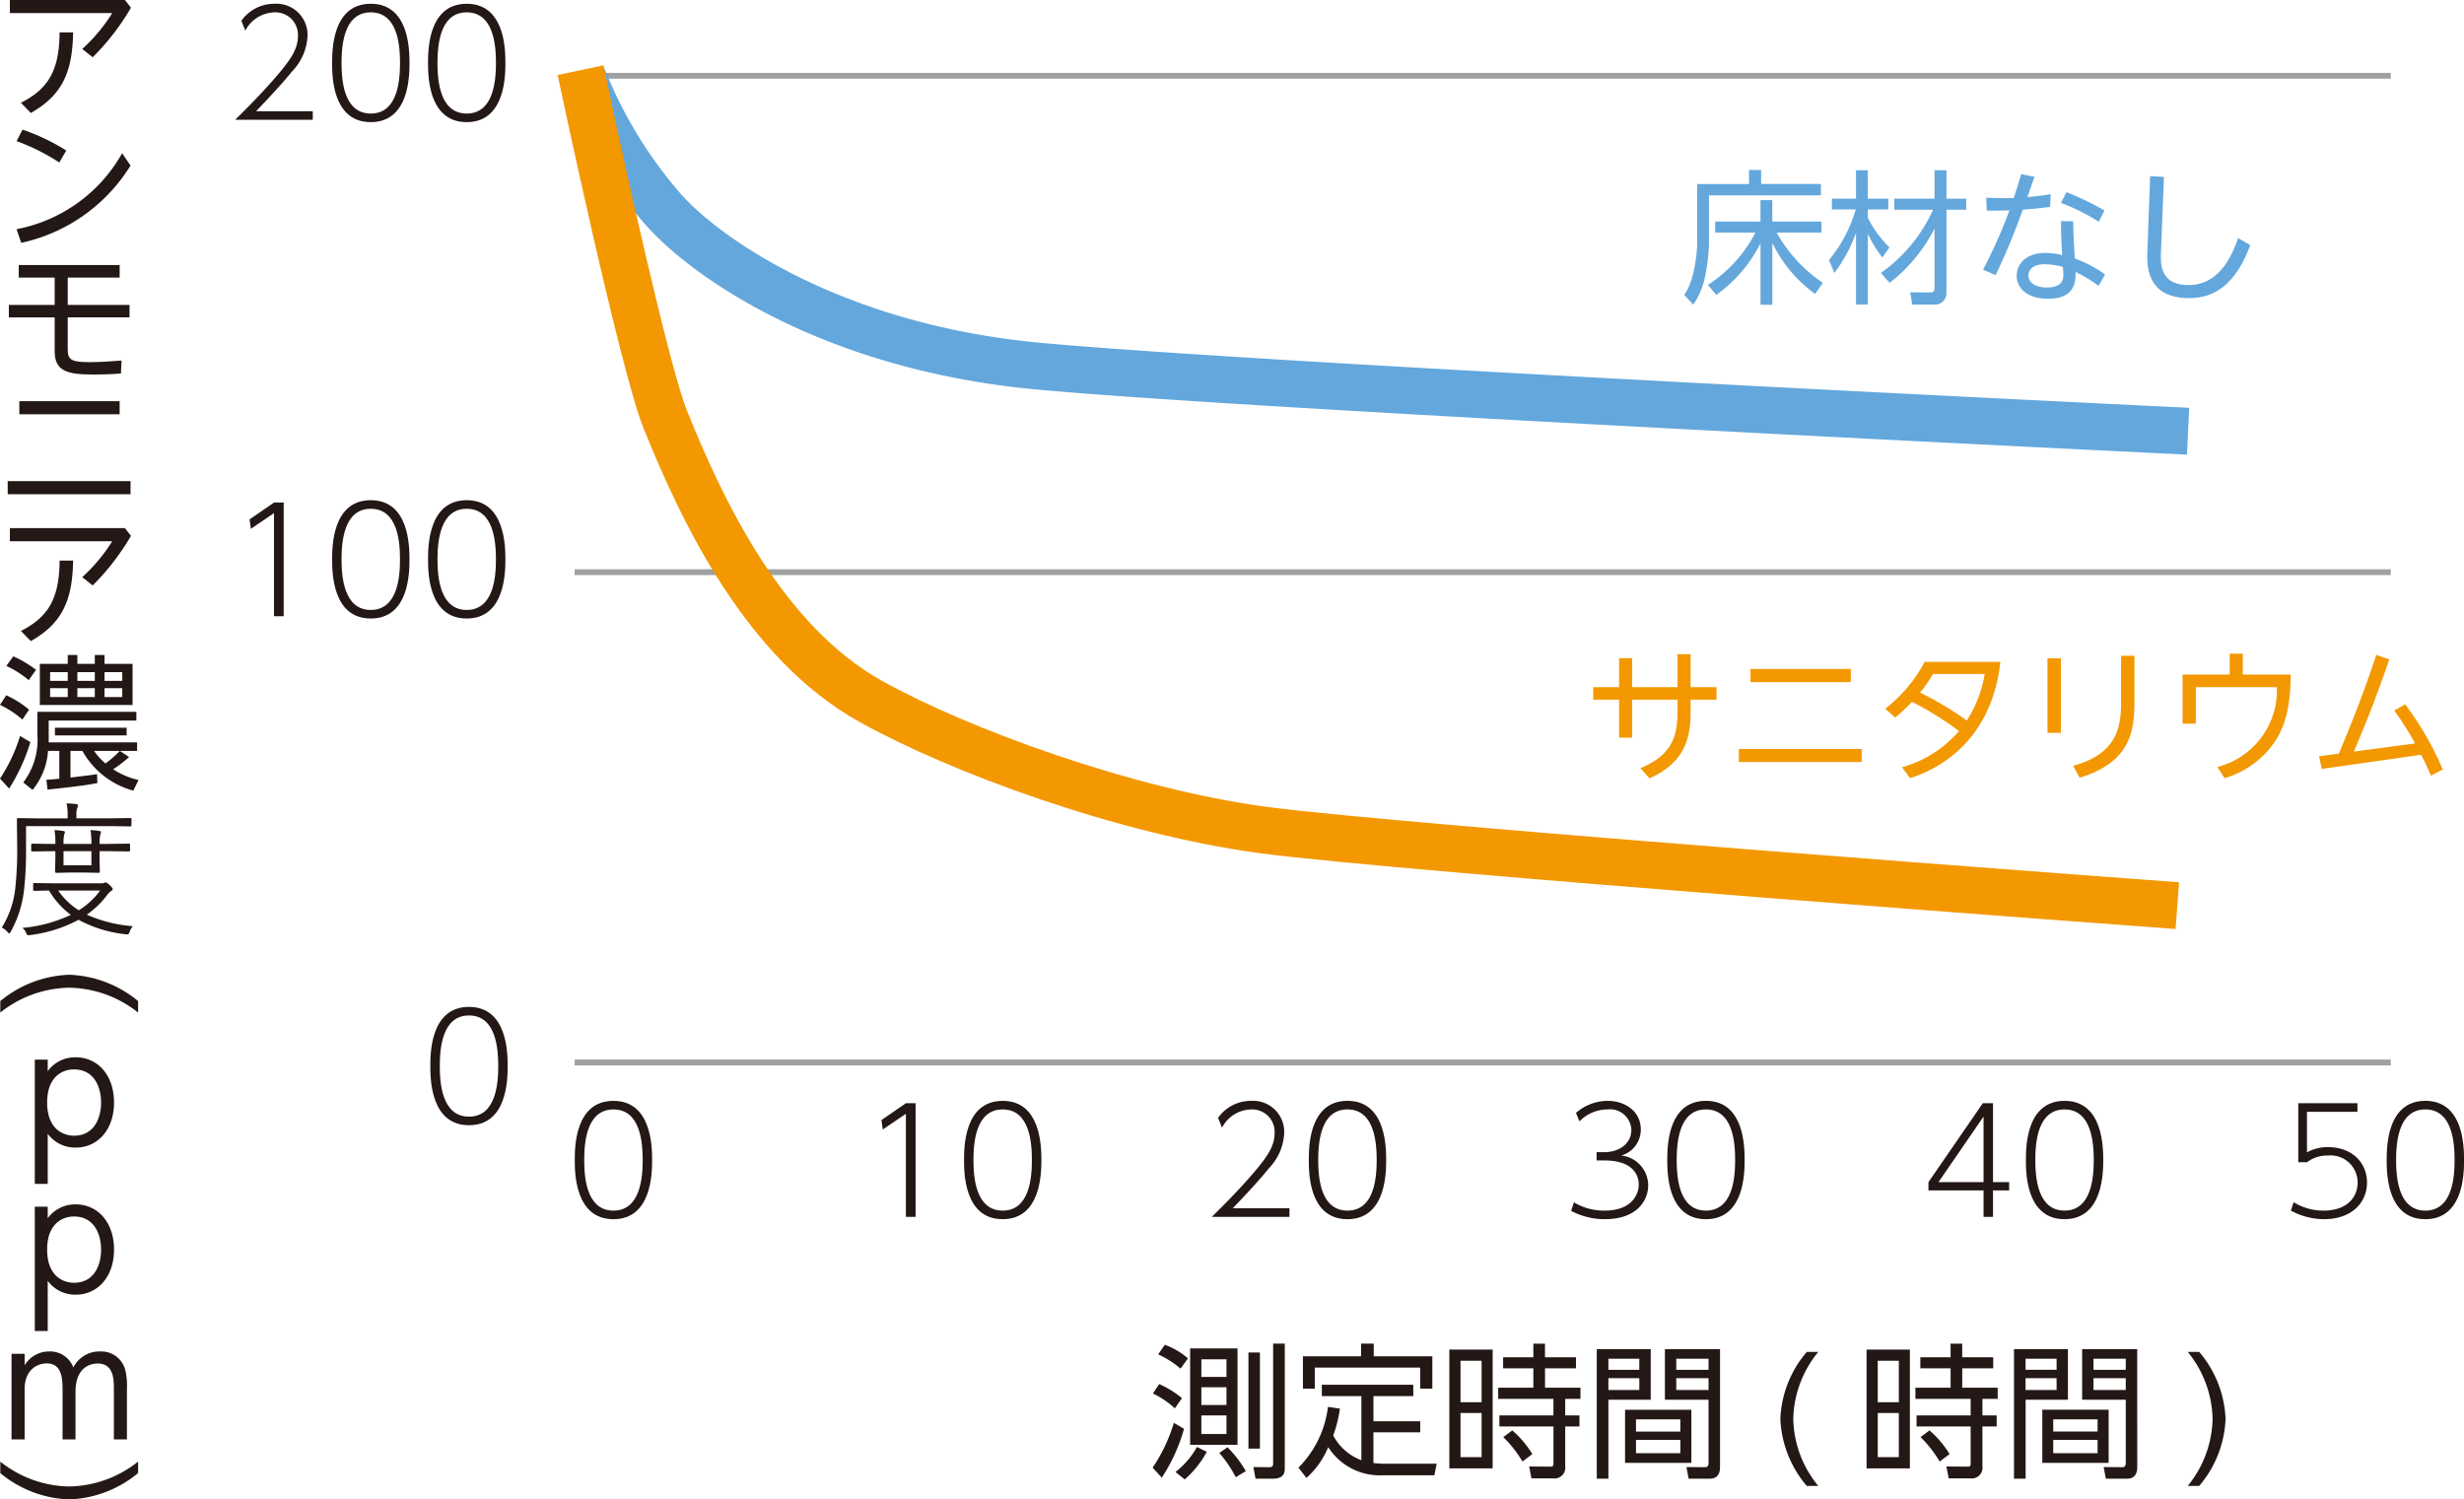 <svg xmlns="http://www.w3.org/2000/svg" width="271.19" height="165.039" viewBox="0 0 271.19 165.039"><g transform="translate(-1161.45 -2094.292)"><path d="M15.008.172a1.719,1.719,0,0,0-.352.617q-.1.289-.25.289-.039,0-.18-.016a13.984,13.984,0,0,1-5.2-1.594A15.1,15.1,0,0,1,3.7,1.148q-.156.016-.2.016-.148,0-.25-.273a1.219,1.219,0,0,0-.4-.531A15.648,15.648,0,0,0,8.18-1.078a9,9,0,0,1-2.4-2.672q-.727.008-1.266.023-.063,0-.273.008H4.164q-.133,0-.133-.125v-.609q0-.125.133-.125l2.156.031h5.266a.638.638,0,0,0,.289-.062.31.31,0,0,1,.141-.031q.125,0,.438.289.336.313.336.43a.22.22,0,0,1-.141.2,1.827,1.827,0,0,0-.453.438A9.892,9.892,0,0,1,9.938-1.094,15.541,15.541,0,0,0,15.008.172Zm-3.6-3.922H6.789A7.854,7.854,0,0,0,9.055-1.578,8.338,8.338,0,0,0,11.406-3.75Zm3.445-7.187q0,.125-.117.125l-2.219-.031H3.25v2.578a37.167,37.167,0,0,1-.227,4.492A12.138,12.138,0,0,1,1.57.766q-.094.2-.164.2T1.2.8A1.854,1.854,0,0,0,.578.328a10.21,10.21,0,0,0,1.5-4.469,38.012,38.012,0,0,0,.2-4.242L2.242-11.6a.11.11,0,0,1,.125-.125l2.242.031H7.828v-.352a5.425,5.425,0,0,0-.117-1.3q.6.023,1.055.078.2.023.2.133a.841.841,0,0,1-.078.3,2.124,2.124,0,0,0-.094.766v.367h3.727l2.219-.031q.117,0,.117.125ZM14.7-8.18q0,.125-.133.125L12.3-8.086h-.961v.75l.031,1.508a.11.11,0,0,1-.125.125L9.711-5.734h-1.6L6.594-5.7q-.148,0-.148-.125l.031-1.508v-.75h-.4l-2.125.031q-.133,0-.133-.125v-.609q0-.125.133-.125l2.125.031h.4a8.443,8.443,0,0,0-.094-1.523,8.029,8.029,0,0,1,.977.1q.172.023.172.109a1.632,1.632,0,0,1-.078.273,4.188,4.188,0,0,0-.078,1.039h3.07a9.539,9.539,0,0,0-.094-1.523,7.79,7.79,0,0,1,.969.1q.18.023.18.109a1.633,1.633,0,0,1-.078.273,3.9,3.9,0,0,0-.078,1.039H12.3l2.266-.031q.133,0,.133.125ZM10.445-6.531V-8.086H7.375v1.555Z" transform="translate(1161.066 2196.064)" fill="#231815"/><path d="M14.976-12.512H11.888v-.976H10.816v.976H8.9v-.976H7.84v.976H4.768v4.528H14.976Zm-4.16,1.872H8.9v-.96h1.92Zm0,1.776H8.9V-9.84h1.92ZM7.84-10.64H5.9v-.96H7.84Zm0,1.776H5.9V-9.84H7.84Zm6-1.776H11.888v-.96H13.84Zm0,1.776H11.888V-9.84H13.84ZM4.352-11.856a12.87,12.87,0,0,0-2.5-1.488l-.768,1.056A11.3,11.3,0,0,1,3.552-10.72Zm9.232,8.928h1.888v-.944H5.744v-2.4h9.648v-.96H4.5v2.544A7.761,7.761,0,0,1,2.944.544l1.024.816a7.5,7.5,0,0,0,1.7-4.288H6.912V.128C6.144.208,5.9.224,5.488.24l.128,1.088C8.736.992,9.856.848,11.1.608l-.032-.976c-.528.08-1.728.224-2.928.368V-2.928H9.456a9.138,9.138,0,0,0,5.6,4.368L15.632.272a8.655,8.655,0,0,1-2.8-1.184,13,13,0,0,0,1.76-1.344Zm-.016,0a10.736,10.736,0,0,1-1.584,1.376,7.923,7.923,0,0,1-1.248-1.376ZM3.584-7.472A10.748,10.748,0,0,0,1.072-9.056L.384-8A10.919,10.919,0,0,1,2.848-6.384ZM1.392,1.216A20.85,20.85,0,0,0,3.728-3.9L2.592-4.576A17.838,17.838,0,0,1,.384.112Zm12.928-6.7H6.432v.848H14.32Z" transform="translate(1161.066 2179.875)" fill="#231815"/><path d="M1.472-11.648v1.44H12.736a18.562,18.562,0,0,1-3.3,3.952l1.152.912A26.576,26.576,0,0,0,14.8-10.8l-.672-.848ZM6.944-8.08C6.912-4,5.776-1.888,2.688-.336L3.776.784C7.392-1.248,8.352-3.92,8.432-8.08Z" transform="translate(1161.066 2164.072)" fill="#231815"/><path d="M2.512-11.216v1.44h11.04v-1.44Zm-1.28,8.8v1.44h13.52v-1.44Z" transform="translate(1161.066 2149.666)" fill="#231815"/><path d="M7.84-10.432h5.712v-1.376H2.448v1.376H6.4v3.008H1.36v1.376H6.4v3.7C6.4-.16,7.7.24,10.672.24c.7,0,1.728-.016,3.024-.112L13.76-1.3c-1.024.08-2.208.176-3.536.176-2.016,0-2.384-.272-2.384-1.408v-3.52h6.8V-7.424H7.84Z" transform="translate(1161.066 2135.275)" fill="#231815"/><path d="M7.68-9.648a22.638,22.638,0,0,0-4.816-2.3l-.656,1.264a22.271,22.271,0,0,1,4.7,2.352Zm6.144.3A16.972,16.972,0,0,1,2.208-.992L2.72.512A18.819,18.819,0,0,0,14.752-8Z" transform="translate(1161.066 2120.51)" fill="#231815"/><path d="M1.472-11.648v1.44H12.736a18.562,18.562,0,0,1-3.3,3.952l1.152.912A26.576,26.576,0,0,0,14.8-10.8l-.672-.848ZM6.944-8.08C6.912-4,5.776-1.888,2.688-.336L3.776.784C7.392-1.248,8.352-3.92,8.432-8.08Z" transform="translate(1161.066 2105.939)" fill="#231815"/><path d="M.416,1.584A12.477,12.477,0,0,1,8-1.152a12.5,12.5,0,0,1,7.584,2.736V.32A12.569,12.569,0,0,0,8-2.576,12.569,12.569,0,0,0,.416.32Z" transform="translate(1161.066 2204.158)" fill="#231815"/><path d="M8.24,0V-5.216c0-2.96,1.92-3.136,2.432-3.136,1.792,0,1.792,1.744,1.792,2.928V0H13.9V-5.584a7.184,7.184,0,0,0-.192-2.08A2.71,2.71,0,0,0,10.96-9.68,3.215,3.215,0,0,0,8-7.92,2.715,2.715,0,0,0,5.344-9.68a3.124,3.124,0,0,0-2.7,1.52V-9.424H1.2V0H2.64V-5.52c0-2.24,1.488-2.848,2.432-2.848,1.6,0,1.744,1.52,1.744,2.928V0Z" transform="translate(1161.52 2252.725)" fill="#231815"/><path d="M2.64-9.424H1.216V4.256H2.64v-5.52A3.746,3.746,0,0,0,5.728.256c2.4,0,4.208-1.952,4.208-4.96,0-3.024-1.808-4.976-4.208-4.976A3.746,3.746,0,0,0,2.64-8.16ZM2.576-4.7c0-2.928,1.76-3.648,2.944-3.648,2.288,0,2.992,2.032,2.992,3.648s-.7,3.648-2.992,3.648C4.336-1.056,2.576-1.792,2.576-4.7Z" transform="translate(1164.063 2236.537)" fill="#231815"/><path d="M2.64-9.424H1.216V4.256H2.64v-5.52A3.746,3.746,0,0,0,5.728.256c2.4,0,4.208-1.952,4.208-4.96,0-3.024-1.808-4.976-4.208-4.976A3.746,3.746,0,0,0,2.64-8.16ZM2.576-4.7c0-2.928,1.76-3.648,2.944-3.648,2.288,0,2.992,2.032,2.992,3.648s-.7,3.648-2.992,3.648C4.336-1.056,2.576-1.792,2.576-4.7Z" transform="translate(1164.063 2220.348)" fill="#231815"/><path d="M.416-12.48A12.569,12.569,0,0,0,8-9.584a12.569,12.569,0,0,0,7.584-2.9v-1.264A12.5,12.5,0,0,1,8-11.008,12.477,12.477,0,0,1,.416-13.744Z" transform="translate(1161.066 2268.914)" fill="#231815"/><path d="M3.216-.944C5.264-3.072,6.528-4.512,7.152-5.3A6,6,0,0,0,8.88-9.28a3.423,3.423,0,0,0-3.648-3.488A4.424,4.424,0,0,0,1.6-10.9l.432,1.088A3.708,3.708,0,0,1,5.28-11.824,2.471,2.471,0,0,1,7.824-9.248c0,1.36-.672,2.448-2.1,4.144C4.064-3.12,2.064-1.136.912,0H9.456V-.944ZM15.84.256C20.048.256,20.1-4.8,20.1-6.256c0-1.44-.048-6.512-4.256-6.512-4.24,0-4.256,5.12-4.256,6.512C11.584-4.88,11.6.256,15.84.256Zm0-.944c-2.992,0-3.216-3.712-3.216-5.568,0-1.936.256-5.568,3.216-5.568,3.008,0,3.216,3.744,3.216,5.568C19.056-4.352,18.816-.688,15.84-.688ZM26.4.256c4.208,0,4.256-5.056,4.256-6.512,0-1.44-.048-6.512-4.256-6.512-4.24,0-4.256,5.12-4.256,6.512C22.144-4.88,22.16.256,26.4.256Zm0-.944c-2.992,0-3.216-3.712-3.216-5.568,0-1.936.256-5.568,3.216-5.568,3.008,0,3.216,3.744,3.216,5.568C29.616-4.352,29.376-.688,26.4-.688Z" transform="translate(1186.418 2107.477)" fill="#231815"/><path d="M2.5-10.656l.144,1.04,2.544-1.728V0H6.256V-12.512H5.2ZM15.84.256C20.048.256,20.1-4.8,20.1-6.256c0-1.44-.048-6.512-4.256-6.512-4.24,0-4.256,5.12-4.256,6.512C11.584-4.88,11.6.256,15.84.256Zm0-.944c-2.992,0-3.216-3.712-3.216-5.568,0-1.936.256-5.568,3.216-5.568,3.008,0,3.216,3.744,3.216,5.568C19.056-4.352,18.816-.688,15.84-.688ZM26.4.256c4.208,0,4.256-5.056,4.256-6.512,0-1.44-.048-6.512-4.256-6.512-4.24,0-4.256,5.12-4.256,6.512C22.144-4.88,22.16.256,26.4.256Zm0-.944c-2.992,0-3.216-3.712-3.216-5.568,0-1.936.256-5.568,3.216-5.568,3.008,0,3.216,3.744,3.216,5.568C29.616-4.352,29.376-.688,26.4-.688Z" transform="translate(1186.418 2162.115)" fill="#231815"/><path d="M5.28.256C9.488.256,9.536-4.8,9.536-6.256c0-1.44-.048-6.512-4.256-6.512-4.24,0-4.256,5.12-4.256,6.512C1.024-4.88,1.04.256,5.28.256Zm0-.944C2.288-.688,2.064-4.4,2.064-6.256c0-1.936.256-5.568,3.216-5.568C8.288-11.824,8.5-8.08,8.5-6.256,8.5-4.352,8.256-.688,5.28-.688Z" transform="translate(1207.789 2217.887)" fill="#231815"/><path d="M5.28.256C9.488.256,9.536-4.8,9.536-6.256c0-1.44-.048-6.512-4.256-6.512-4.24,0-4.256,5.12-4.256,6.512C1.024-4.88,1.04.256,5.28.256Zm0-.944C2.288-.688,2.064-4.4,2.064-6.256c0-1.936.256-5.568,3.216-5.568C8.288-11.824,8.5-8.08,8.5-6.256,8.5-4.352,8.256-.688,5.28-.688Z" transform="translate(1223.686 2228.23)" fill="#231815"/><path d="M199.888.322H0V-.322H199.888Z" transform="translate(1224.696 2102.633)" fill="#9fa0a0"/><path d="M199.888.322H0V-.322H199.888Z" transform="translate(1224.696 2157.271)" fill="#9fa0a0"/><path d="M199.888.322H0V-.322H199.888Z" transform="translate(1224.696 2211.234)" fill="#9fa0a0"/><path d="M480.148,2676.838c-1.034-.05-103.636-4.974-126.963-7.2-23.543-2.251-38.1-12.653-42.985-18.445a51.817,51.817,0,0,1-9.086-15.165l4.881-1.663a47.581,47.581,0,0,0,8.145,13.5c4.084,4.838,17.6,14.541,39.536,16.638,23.206,2.217,125.686,7.135,126.719,7.184Z" transform="translate(922 -532.508)" fill="#63a7dc"/><path d="M478.9,2729.055c-3.491-.257-85.676-6.323-100.707-8.334-15.7-2.1-34.1-8.868-44.161-14.468-12.42-6.919-19.5-21.759-23.754-32.319-2.58-6.414-9.174-37.556-9.454-38.878l5.045-1.066c2.335,11.051,7.261,33.219,9.192,38.02,3.956,9.834,10.488,23.616,21.479,29.739,9.4,5.232,27.429,11.869,42.336,13.862,14.88,1.991,99.549,8.24,100.4,8.3Z" transform="translate(922 -532.508)" fill="#f39800"/><path d="M2.5-10.656l.144,1.04,2.544-1.728V0H6.256V-12.512H5.2ZM15.84.256C20.048.256,20.1-4.8,20.1-6.256c0-1.44-.048-6.512-4.256-6.512-4.24,0-4.256,5.12-4.256,6.512C11.584-4.88,11.6.256,15.84.256Zm0-.944c-2.992,0-3.216-3.712-3.216-5.568,0-1.936.256-5.568,3.216-5.568,3.008,0,3.216,3.744,3.216,5.568C19.056-4.352,18.816-.688,15.84-.688Z" transform="translate(1255.965 2228.229)" fill="#231815"/><path d="M15.616-1.072a16.128,16.128,0,0,1-5.088-5.536h4.928V-7.824H10.048v-2.352h-1.3v2.352H3.76v1.216H8.192A15.143,15.143,0,0,1,2.96-.848l.928,1.1a15.649,15.649,0,0,0,4.864-5.68V1.344h1.3V-5.488A14.661,14.661,0,0,0,14.768.144ZM1.776-11.952v6.544C1.776-4.144,1.392-1.1.352.24l.992,1.088A8.122,8.122,0,0,0,2.576-1.44a20.069,20.069,0,0,0,.5-3.968v-5.3h12.32v-1.248H8.816V-13.5H7.488v1.552ZM22.96-1.072A17.722,17.722,0,0,0,27.9-7.056V-.528c0,.464-.16.512-.576.512l-2.1-.016.224,1.344h2.368A1.25,1.25,0,0,0,29.216.048V-9.12h2.176v-1.216H29.216v-3.136H27.9v3.136H23.472V-9.12h4.272A17.285,17.285,0,0,1,22-2.16Zm-.016-3.9A11.984,11.984,0,0,1,20.56-8.24v-.912h2.256v-1.184H20.56v-3.136h-1.3v3.136H16.608v1.184h2.624a15.45,15.45,0,0,1-2.944,5.568L16.88-2.16a16.432,16.432,0,0,0,2.384-4.432v7.9h1.3V-6.48a13.19,13.19,0,0,0,1.6,2.608ZM46.672-2a14.208,14.208,0,0,0-3.328-1.76c-.144-2.432-.16-2.7-.176-4.08l-1.344-.032c0,1.328.048,2.416.128,3.744a8.273,8.273,0,0,0-1.84-.24c-2.224,0-3.168,1.3-3.168,2.5,0,1.44,1.216,2.544,3.472,2.544,3.088,0,3.024-2.112,3.008-2.944A14.544,14.544,0,0,1,45.968-.736Zm-4.64-.832c.032.464.048.624.048.848,0,.432-.016,1.424-1.824,1.424-1.184,0-2.016-.5-2.016-1.328,0-.608.48-1.232,1.776-1.232A8.09,8.09,0,0,1,42.032-2.832ZM37.44-13.04c-.24.832-.384,1.3-.816,2.624-.4.016-1.456.048-3.024-.032l.048,1.424c1.376.016,2.4-.032,2.5-.032a54.84,54.84,0,0,1-2.9,6.528l1.376.608a72.113,72.113,0,0,0,2.992-7.216c.9-.048,2.064-.176,3.008-.3l.064-1.392c-1.136.192-2.4.3-2.56.32.1-.32.656-1.872.768-2.24Zm4.368,3.168a21.346,21.346,0,0,1,4.176,2.08l.624-1.248a33.611,33.611,0,0,0-4.176-2.016Zm9.824-2.944-.3,8.3C51.28-3.136,51.152.608,55.92.608c3.456,0,5.424-2.336,6.736-5.84L61.312-6C60.352-3.12,58.7-.832,55.888-.832c-3.216,0-3.12-2.368-3.056-3.792l.32-8.112Z" transform="translate(1346.463 2126.498)" fill="#63a7dc"/><path d="M4.048-9.216H1.2V-7.84H4.048v4.176h1.44V-7.84H10.48v1.216c0,2.384-.32,4.784-4.08,6.32L7.392.816c4.24-1.872,4.528-4.96,4.528-7.44V-7.84h2.848V-9.216H11.92v-3.632H10.48v3.632H5.488v-3.2H4.048Zm14.464-2v1.44h11.04v-1.44Zm-1.28,8.8v1.44h13.52v-1.44ZM36.08.8C37.76.224,44.9-2.176,46.016-12H37.68a15.98,15.98,0,0,1-4.336,5.152l1.088.976A19.413,19.413,0,0,0,36.288-7.6a33.92,33.92,0,0,1,5.168,3.216A12.81,12.81,0,0,1,35.184-.4Zm8.208-11.472a13.5,13.5,0,0,1-1.968,5.12,36.84,36.84,0,0,0-5.152-3.072,14.269,14.269,0,0,0,1.424-2.048ZM51.2-12.4v8.208h1.472V-12.4Zm8.1-.272V-7.68c0,2.832-.4,5.776-5.28,7.12l.72,1.312C60.128-.912,60.768-4.1,60.768-7.536v-5.136Zm13.392,2.064v-2.3h-1.44v2.3H66.064V-5.2H67.52V-9.216h8.928a8.712,8.712,0,0,1-6.56,8.784L70.688.8a10.214,10.214,0,0,0,5.5-3.968C77.6-5.28,77.936-7.7,77.968-10.608Zm12.224,8.48c.992-2.336,2.272-5.376,3.9-10.144l-1.424-.5C85.728-7.792,84.4-4.624,83.264-1.9l-2.176.288.3,1.392L92.32-1.776c.4.752.752,1.536,1.088,2.3L94.7-.16A33.884,33.884,0,0,0,90.56-7.328l-1.2.688a31.889,31.889,0,0,1,2.3,3.616Z" transform="translate(1335.6 2179.145)" fill="#f39800"/><path d="M4.464-12.992V-2.384H9.68V-12.992Zm4,6.224H5.7V-8.72H8.464Zm0-3.088H5.7v-1.936H8.464Zm0,6.288H5.7V-5.616H8.464ZM14.88-13.52H13.6V-.3c0,.112,0,.384-.4.384L11.424.064l.24,1.28h1.888c.624,0,1.328-.144,1.328-1.088ZM4.224-11.9A8.152,8.152,0,0,0,1.68-13.392L.944-12.336a10.355,10.355,0,0,1,2.464,1.568ZM3.568-7.52A10.91,10.91,0,0,0,1.056-9.072L.368-8.032A9.878,9.878,0,0,1,2.784-6.4ZM1.344,1.232A19.162,19.162,0,0,0,3.792-4.144L2.672-4.8A17.913,17.913,0,0,1,.336.128Zm9.248-.72A12.547,12.547,0,0,0,8.576-2.112l-.9.624A13.551,13.551,0,0,1,9.488,1.184Zm.288-13.056V-1.968h1.264V-12.544ZM3.872,1.424A10.951,10.951,0,0,0,6.3-1.616L5.216-2.144A9.07,9.07,0,0,1,2.848.608ZM23.312-.688a5.811,5.811,0,0,1-3.1-2.72,14.053,14.053,0,0,0,.736-2.96L19.632-6.56A11.368,11.368,0,0,1,16.384.128l.88,1.136a9.3,9.3,0,0,0,2.4-3.392,6.71,6.71,0,0,0,5.968,3.1h5.712L31.6-.3H25.936a11.273,11.273,0,0,1-1.3-.08V-3.76h5.152V-4.976H24.64V-7.744h4.384V-8.992H18.96v1.248h4.352ZM23.28-13.52v1.392h-6.4V-8.56h1.312v-2.32h11.6v2.32H31.12v-3.568H24.672V-13.52Zm9.712.656V.208H37.76V-12.864Zm3.552,5.792h-2.32v-4.56h2.32Zm0,6.048h-2.32V-5.888h2.32Zm9.2-3.376h1.568V-5.616H45.744V-7.44h1.68V-8.672h-3.9V-10.8h3.408v-1.216H43.52v-1.5H42.24v1.5H38.912V-10.8H42.24v2.128H38.368V-7.44h6.08v1.824H38.5V-4.4h5.952V-.3c0,.3-.128.32-.4.32L41.776,0l.256,1.312h2.384A1.182,1.182,0,0,0,45.744-.032ZM42.128-1.36A10.855,10.855,0,0,0,39.92-3.968l-.992.736A12.78,12.78,0,0,1,41.04-.544ZM62.784-12.912H56.72v5.568h4.8V-.368c0,.4-.176.448-.464.448L59.088.064l.24,1.28h2.336c1.12,0,1.12-1.008,1.12-1.328ZM61.52-10.64H57.968v-1.216H61.52Zm0,2.224H57.968v-1.3H61.52Zm-12.3-4.5V1.344H50.5V-7.344h4.656v-5.568ZM53.9-10.64H50.5v-1.216H53.9Zm0,2.224H50.5v-1.3H53.9ZM59.632-6.24h-7.3V-.4h7.3Zm-1.216,2.4h-4.88V-5.184h4.88Zm0,2.384h-4.88V-2.928h4.88Zm13.92-11.152a12.027,12.027,0,0,0-2.912,7.376,12.128,12.128,0,0,0,2.912,7.376H73.6a11.934,11.934,0,0,1-2.752-7.376A11.934,11.934,0,0,1,73.6-12.608Zm6.576-.256V.208H83.68V-12.864Zm3.552,5.792h-2.32v-4.56h2.32Zm0,6.048h-2.32V-5.888h2.32Zm9.2-3.376h1.568V-5.616H91.664V-7.44h1.68V-8.672h-3.9V-10.8h3.408v-1.216H89.44v-1.5H88.16v1.5H84.832V-10.8H88.16v2.128H84.288V-7.44h6.08v1.824H84.416V-4.4h5.952V-.3c0,.3-.128.32-.4.32L87.7,0l.256,1.312h2.384A1.182,1.182,0,0,0,91.664-.032ZM88.048-1.36A10.855,10.855,0,0,0,85.84-3.968l-.992.736A12.78,12.78,0,0,1,86.96-.544ZM108.7-12.912H102.64v5.568h4.8V-.368c0,.4-.176.448-.464.448L105.008.064l.24,1.28h2.336c1.12,0,1.12-1.008,1.12-1.328ZM107.44-10.64h-3.552v-1.216h3.552Zm0,2.224h-3.552v-1.3h3.552Zm-12.3-4.5V1.344h1.28V-7.344h4.656v-5.568Zm4.688,2.272H96.416v-1.216h3.408Zm0,2.224H96.416v-1.3h3.408Zm5.728,2.176h-7.3V-.4h7.3Zm-1.216,2.4h-4.88V-5.184h4.88Zm0,2.384h-4.88V-2.928h4.88Zm9.92-11.152a12.013,12.013,0,0,1,2.736,7.376,12.013,12.013,0,0,1-2.736,7.376h1.264a12.087,12.087,0,0,0,2.9-7.376,12.087,12.087,0,0,0-2.9-7.376Z" transform="translate(1287.973 2255.703)" fill="#231815"/><path d="M3.216-.944C5.264-3.072,6.528-4.512,7.152-5.3A6,6,0,0,0,8.88-9.28a3.423,3.423,0,0,0-3.648-3.488A4.424,4.424,0,0,0,1.6-10.9l.432,1.088A3.708,3.708,0,0,1,5.28-11.824,2.471,2.471,0,0,1,7.824-9.248c0,1.36-.672,2.448-2.1,4.144C4.064-3.12,2.064-1.136.912,0H9.456V-.944ZM15.84.256C20.048.256,20.1-4.8,20.1-6.256c0-1.44-.048-6.512-4.256-6.512-4.24,0-4.256,5.12-4.256,6.512C11.584-4.88,11.6.256,15.84.256Zm0-.944c-2.992,0-3.216-3.712-3.216-5.568,0-1.936.256-5.568,3.216-5.568,3.008,0,3.216,3.744,3.216,5.568C19.056-4.352,18.816-.688,15.84-.688Z" transform="translate(1293.912 2228.229)" fill="#231815"/><path d="M1.008-.656A7.877,7.877,0,0,0,4.72.256c3.536,0,4.768-2.064,4.768-3.728a3.321,3.321,0,0,0-2.96-3.28A2.961,2.961,0,0,0,8.672-9.616c0-2.032-1.76-3.152-3.664-3.152A5.346,5.346,0,0,0,1.536-11.44l.384.928a4.335,4.335,0,0,1,3.072-1.312,2.351,2.351,0,0,1,2.64,2.256C7.632-8,6.208-7.12,4.672-7.12H3.808v.912h.848c3.376,0,3.792,1.84,3.792,2.64,0,1.28-.96,2.88-3.728,2.88A6.375,6.375,0,0,1,1.312-1.6ZM15.84.256C20.048.256,20.1-4.8,20.1-6.256c0-1.44-.048-6.512-4.256-6.512-4.24,0-4.256,5.12-4.256,6.512C11.584-4.88,11.6.256,15.84.256Zm0-.944c-2.992,0-3.216-3.712-3.216-5.568,0-1.936.256-5.568,3.216-5.568,3.008,0,3.216,3.744,3.216,5.568C19.056-4.352,18.816-.688,15.84-.688Z" transform="translate(1333.365 2228.229)" fill="#231815"/><path d="M7.968,0V-2.912H9.744v-.912H7.968v-8.688H6.848L.864-3.824v.912H6.928V0ZM6.928-11.04v7.216H1.968ZM15.84.256C20.048.256,20.1-4.8,20.1-6.256c0-1.44-.048-6.512-4.256-6.512-4.24,0-4.256,5.12-4.256,6.512C11.584-4.88,11.6.256,15.84.256Zm0-.944c-2.992,0-3.216-3.712-3.216-5.568,0-1.936.256-5.568,3.216-5.568,3.008,0,3.216,3.744,3.216,5.568C19.056-4.352,18.816-.688,15.84-.688Z" transform="translate(1372.834 2228.229)" fill="#231815"/><path d="M8.368-12.512H1.856v6.5h.96a3.614,3.614,0,0,1,2.272-.736,2.98,2.98,0,0,1,3.3,2.96c0,1.648-1.184,3.1-3.744,3.1a6.165,6.165,0,0,1-3.3-.928l-.3.928A7.708,7.708,0,0,0,4.7.256c2.992,0,4.72-1.792,4.72-4.032,0-2.256-1.728-3.9-4.288-3.9a4.668,4.668,0,0,0-2.32.576v-4.464H8.368ZM15.84.256C20.048.256,20.1-4.8,20.1-6.256c0-1.44-.048-6.512-4.256-6.512-4.24,0-4.256,5.12-4.256,6.512C11.584-4.88,11.6.256,15.84.256Zm0-.944c-2.992,0-3.216-3.712-3.216-5.568,0-1.936.256-5.568,3.216-5.568,3.008,0,3.216,3.744,3.216,5.568C19.056-4.352,18.816-.688,15.84-.688Z" transform="translate(1412.545 2228.229)" fill="#231815"/></g></svg>